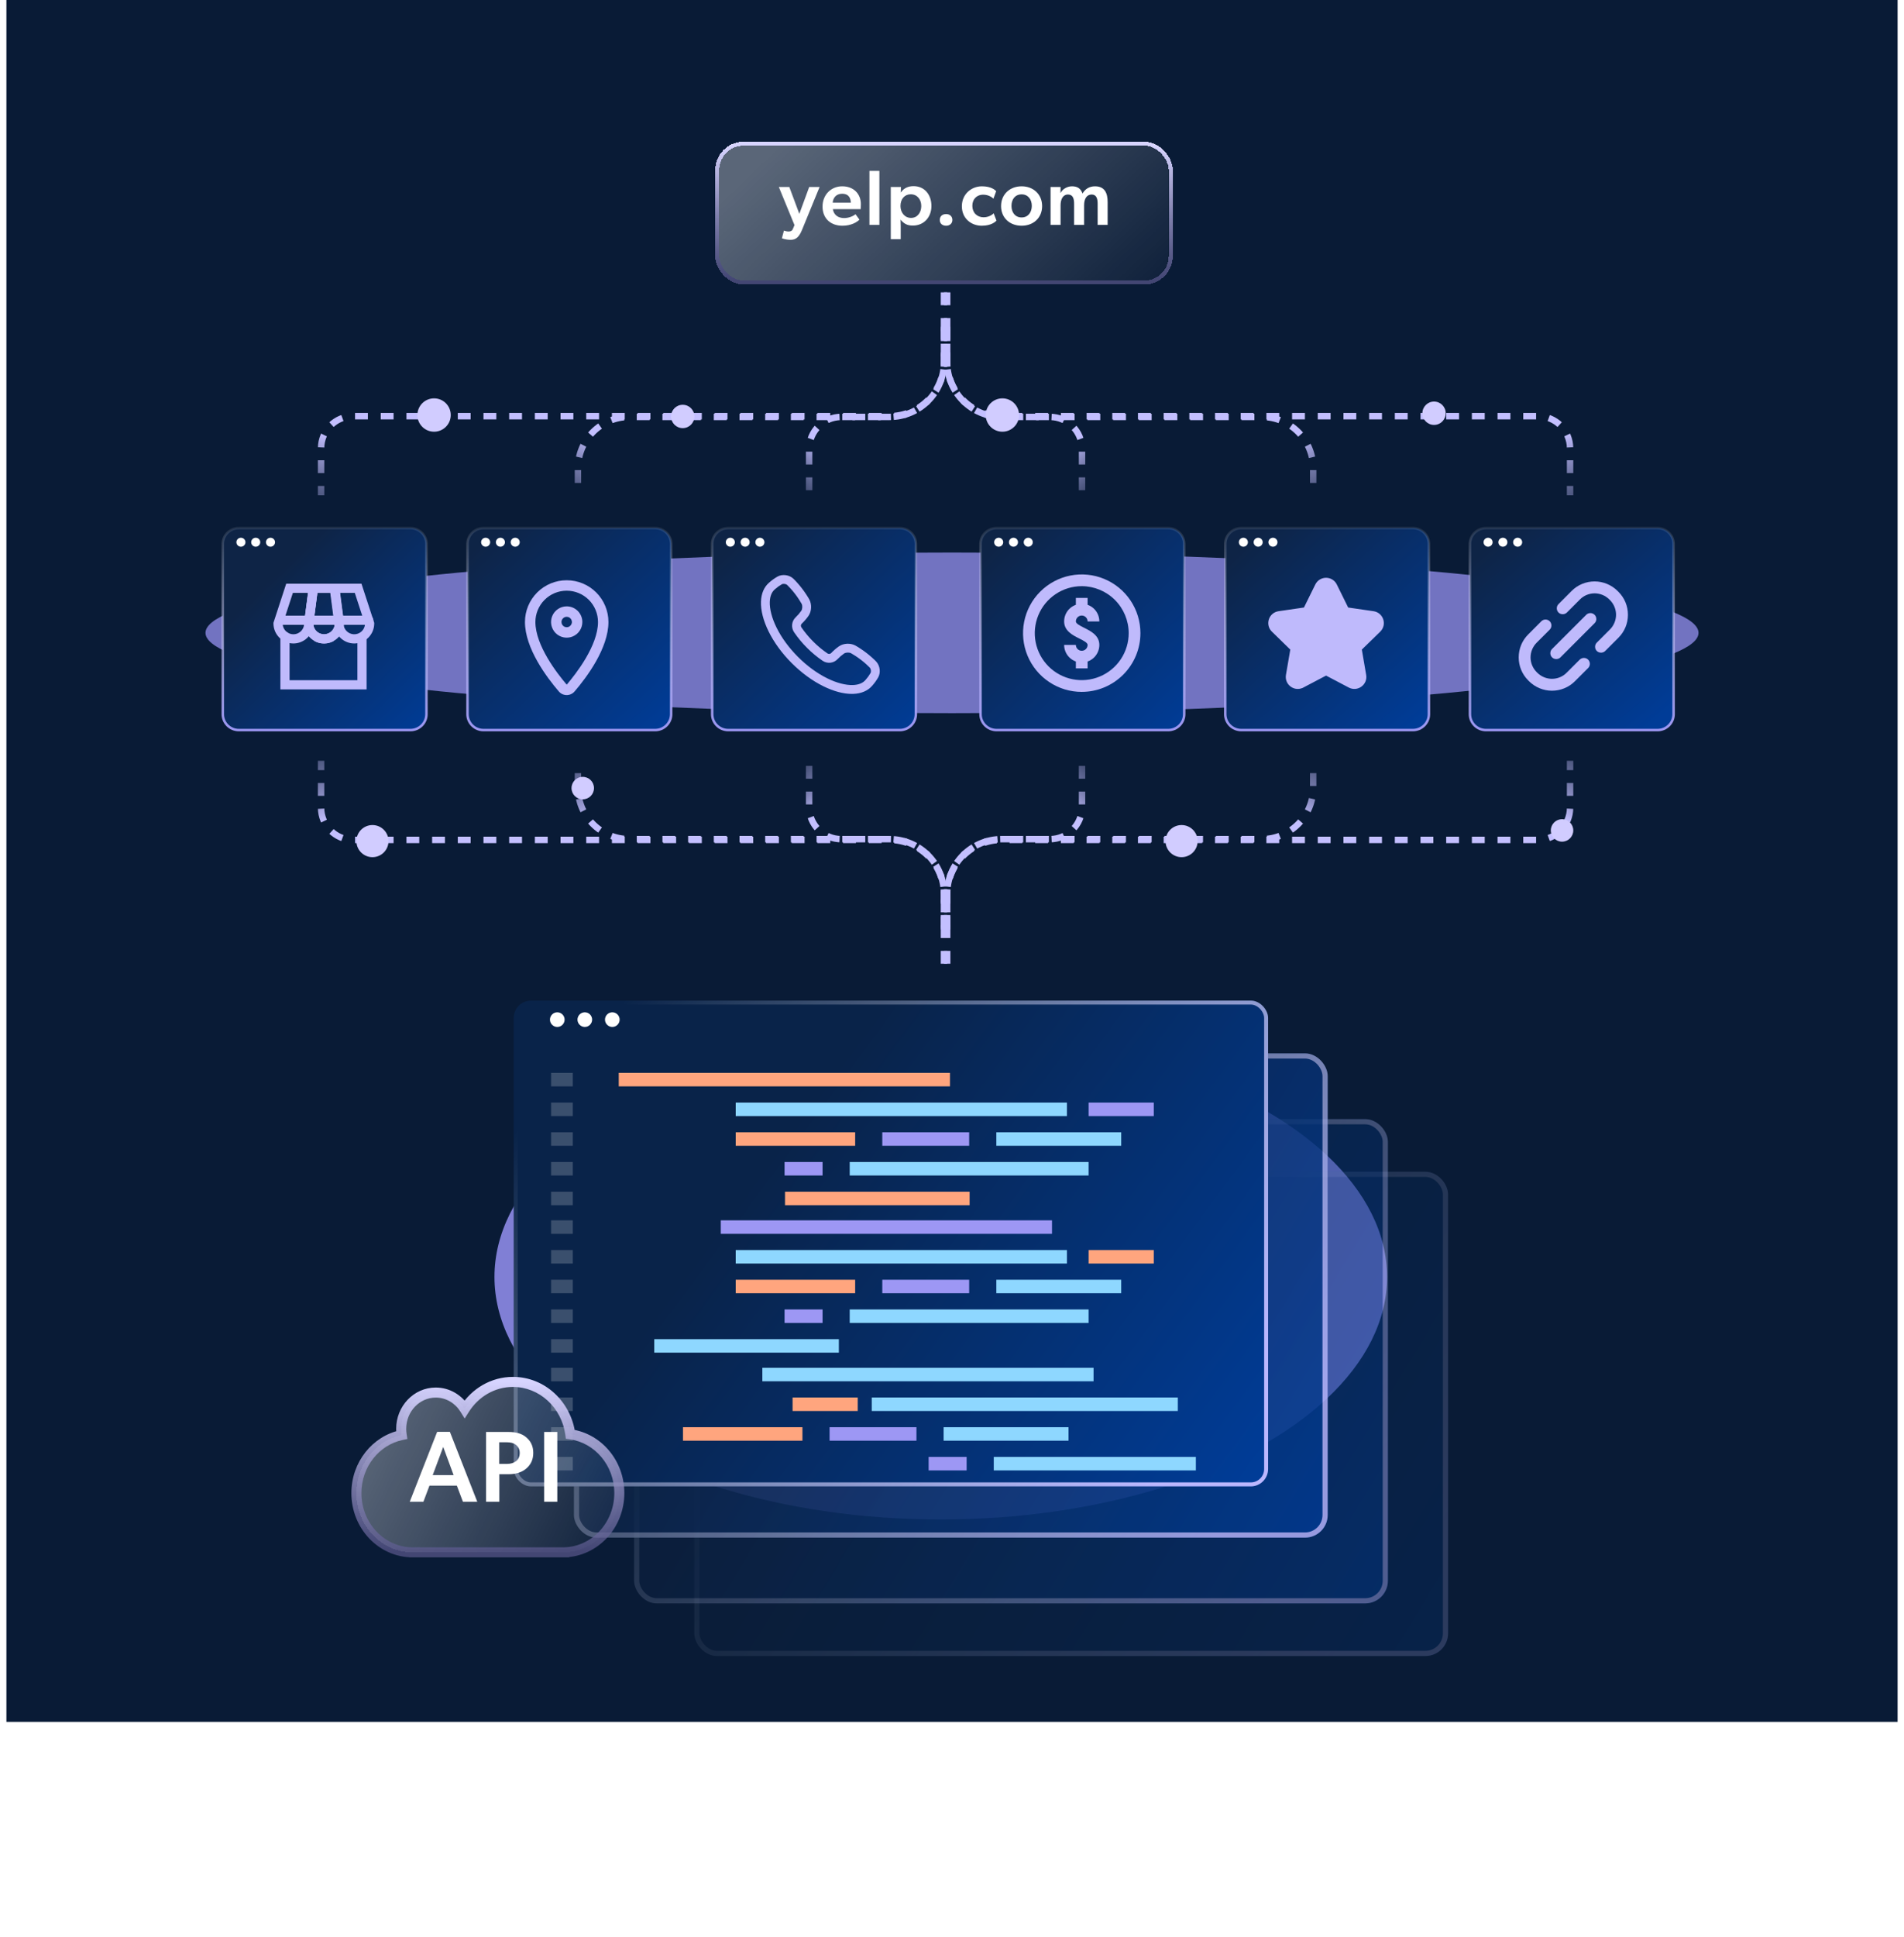 <svg width="593" height="603" viewBox="0 0 593 603" fill="none" xmlns="http://www.w3.org/2000/svg">
<rect x="2" width="589" height="536" fill="#091B36"/>
<g style="mix-blend-mode:screen" opacity="0.7" filter="url(#filter0_f_14109_1655)">
<ellipse cx="296.5" cy="197" rx="232.5" ry="25" fill="#9E98FC"/>
</g>
<path d="M74.381 164.389H127.831C130.591 164.389 132.823 166.606 132.823 169.334V222.319C132.823 225.048 130.591 227.265 127.831 227.265H74.381C71.621 227.265 69.389 225.048 69.389 222.319V169.334C69.389 166.606 71.621 164.389 74.381 164.389Z" fill="url(#paint0_linear_14109_1655)" stroke="url(#paint1_linear_14109_1655)" stroke-width="0.778"/>
<path d="M76.446 168.787C76.446 169.553 75.809 170.185 75.037 170.185C74.264 170.185 73.627 169.553 73.627 168.787C73.627 168.022 74.264 167.39 75.037 167.39C75.809 167.39 76.446 168.022 76.446 168.787Z" fill="white"/>
<path d="M81.052 168.787C81.052 169.553 80.414 170.185 79.642 170.185C78.87 170.185 78.232 169.553 78.232 168.787C78.232 168.022 78.87 167.39 79.642 167.39C80.434 167.39 81.052 168.022 81.052 168.787Z" fill="white"/>
<path d="M85.657 168.787C85.657 169.553 85.02 170.185 84.248 170.185C83.475 170.185 82.838 169.553 82.838 168.787C82.838 168.022 83.475 167.39 84.248 167.39C85.02 167.39 85.657 168.022 85.657 168.787Z" fill="white"/>
<path d="M91.383 200.305C89.736 200.302 88.156 199.647 86.991 198.482C85.826 197.317 85.17 195.737 85.168 194.089V193.861L89.141 181.69H99.23L97.599 194.188C97.571 195.819 96.904 197.373 95.741 198.517C94.579 199.661 93.014 200.303 91.383 200.305ZM88.038 194.297C88.091 195.167 88.481 195.982 89.125 196.569C89.769 197.156 90.617 197.469 91.487 197.442C92.358 197.415 93.185 197.049 93.791 196.424C94.397 195.798 94.736 194.96 94.735 194.089L94.747 193.905L95.968 184.555H91.218L88.038 194.297Z" fill="#BFBAFC"/>
<path d="M97.925 191.642L97.645 193.818L97.932 191.642H97.925ZM101.068 197.434C101.027 197.44 100.987 197.443 100.946 197.441C100.13 197.439 99.342 197.14 98.73 196.6C98.119 196.059 97.724 195.315 97.621 194.506H97.578C97.495 195.81 96.999 197.054 96.16 198.056C96.743 198.76 97.474 199.326 98.3 199.714C99.127 200.103 100.029 200.304 100.943 200.305H101.057C100.979 199.839 100.941 199.367 100.943 198.895C100.944 198.405 100.986 197.917 101.068 197.434ZM106.852 191.642L106.723 190.692L105.932 184.557L105.56 181.693H96.345L95.973 184.557L95.042 191.644L94.749 193.907L94.734 194.093C94.734 194.229 94.742 194.373 94.749 194.509C94.854 196.081 95.553 197.555 96.704 198.631C97.855 199.708 99.372 200.307 100.948 200.308H101.063C102.054 200.289 103.026 200.034 103.898 199.564C103.877 199.349 103.862 199.119 103.862 198.898C103.862 198.065 104.042 197.243 104.387 196.485C104.733 195.728 105.238 195.054 105.867 194.509C106.242 194.176 106.661 193.897 107.112 193.678L106.852 191.642ZM101.068 197.434C101.027 197.44 100.987 197.443 100.946 197.441C100.13 197.439 99.342 197.14 98.73 196.6C98.119 196.059 97.724 195.315 97.621 194.506C97.607 194.396 97.599 194.286 97.599 194.176L97.628 193.947L97.642 193.818L97.929 191.642L98.853 184.554H103.04L103.964 191.642L104.044 192.23V192.237L104.294 194.177C104.294 194.287 104.287 194.397 104.272 194.506C104.173 195.295 103.796 196.023 103.209 196.56C102.621 197.096 101.863 197.406 101.068 197.434Z" fill="#BFBAFC"/>
<path d="M103.921 191.642L104.2 193.818L103.914 191.642H103.921ZM100.778 197.434C100.818 197.44 100.859 197.443 100.9 197.441C101.716 197.439 102.503 197.14 103.115 196.6C103.727 196.059 104.122 195.315 104.225 194.506H104.268C104.35 195.81 104.847 197.054 105.686 198.056C105.103 198.76 104.372 199.326 103.545 199.714C102.719 200.103 101.817 200.304 100.903 200.305H100.788C100.866 199.839 100.905 199.367 100.903 198.895C100.901 198.405 100.859 197.917 100.778 197.434ZM94.993 191.642L95.122 190.692L95.914 184.557L96.286 181.693H105.5L105.872 184.557L106.803 191.644L107.097 193.907L107.111 194.093C107.111 194.229 107.104 194.373 107.097 194.509C106.991 196.081 106.292 197.555 105.141 198.631C103.99 199.708 102.473 200.307 100.898 200.308H100.783C99.792 200.289 98.82 200.034 97.948 199.564C97.969 199.349 97.984 199.119 97.984 198.898C97.983 198.065 97.804 197.243 97.458 196.485C97.112 195.728 96.608 195.054 95.979 194.509C95.604 194.176 95.185 193.897 94.734 193.678L94.993 191.642ZM100.778 197.434C100.818 197.44 100.859 197.443 100.9 197.441C101.716 197.439 102.503 197.14 103.115 196.6C103.727 196.059 104.122 195.315 104.225 194.506C104.239 194.396 104.246 194.286 104.246 194.176L104.218 193.947L104.204 193.818L103.917 191.642L102.993 184.554H98.805L97.881 191.642L97.802 192.23V192.237L97.552 194.177C97.552 194.287 97.559 194.397 97.573 194.506C97.673 195.295 98.05 196.023 98.637 196.56C99.224 197.096 99.983 197.406 100.778 197.434Z" fill="#BFBAFC"/>
<path d="M114.176 197.071V214.602H87.322V198.085C87.321 197.897 87.358 197.711 87.429 197.536C87.501 197.362 87.606 197.204 87.74 197.071C87.873 196.938 88.031 196.832 88.205 196.76C88.379 196.689 88.566 196.652 88.754 196.653C89.031 196.654 89.302 196.734 89.535 196.882C89.556 196.896 89.571 196.911 89.592 196.925C89.776 197.057 89.926 197.231 90.029 197.433C90.132 197.635 90.186 197.858 90.186 198.085V211.737H111.313V198.792C112.439 198.465 113.439 197.983 114.176 197.071Z" fill="#BFBAFC"/>
<path d="M110.335 200.305C111.983 200.302 113.563 199.647 114.728 198.482C115.893 197.317 116.549 195.737 116.551 194.089V193.861L112.578 181.69H102.488L104.12 194.188C104.148 195.819 104.815 197.373 105.977 198.517C107.14 199.661 108.705 200.303 110.335 200.305ZM113.681 194.297C113.627 195.167 113.237 195.982 112.593 196.569C111.949 197.156 111.102 197.469 110.231 197.442C109.36 197.415 108.534 197.049 107.928 196.424C107.322 195.798 106.983 194.96 106.984 194.089L106.972 193.905L105.751 184.555H110.501L113.681 194.297Z" fill="#BFBAFC"/>
<path d="M107.169 194.091C107.167 194.23 107.177 194.369 107.197 194.506H107.154C107.161 194.37 107.169 194.227 107.169 194.091Z" fill="#BFBAFC"/>
<path d="M116.268 193.074C116.269 193.113 116.267 193.151 116.261 193.189C116.233 193.548 116.07 193.882 115.806 194.127C115.542 194.371 115.195 194.506 114.836 194.506C106.356 194.506 97.13 194.506 88.268 194.506C88.199 194.505 88.129 194.501 88.061 194.492C87.701 194.441 87.375 194.256 87.147 193.973C86.919 193.691 86.808 193.332 86.834 192.97C86.86 192.608 87.023 192.27 87.289 192.023C87.555 191.777 87.905 191.641 88.268 191.642H114.837C115.025 191.641 115.212 191.678 115.386 191.75C115.56 191.821 115.718 191.927 115.851 192.06C115.984 192.193 116.089 192.351 116.161 192.525C116.232 192.7 116.269 192.886 116.268 193.074Z" fill="#BFBAFC"/>
<path d="M150.594 164.389H204.044C206.804 164.389 209.036 166.606 209.036 169.334V222.319C209.036 225.048 206.804 227.265 204.044 227.265H150.594C147.834 227.265 145.602 225.048 145.602 222.319V169.334C145.602 166.606 147.834 164.389 150.594 164.389Z" fill="url(#paint2_linear_14109_1655)" stroke="url(#paint3_linear_14109_1655)" stroke-width="0.778"/>
<path d="M152.659 168.788C152.659 169.553 152.022 170.185 151.249 170.185C150.477 170.185 149.84 169.553 149.84 168.788C149.84 168.022 150.477 167.39 151.249 167.39C152.022 167.39 152.659 168.022 152.659 168.788Z" fill="white"/>
<path d="M157.264 168.787C157.264 169.553 156.627 170.185 155.855 170.185C155.083 170.185 154.445 169.553 154.445 168.787C154.445 168.022 155.083 167.39 155.855 167.39C156.647 167.39 157.264 168.022 157.264 168.787Z" fill="white"/>
<path d="M161.87 168.787C161.87 169.553 161.233 170.185 160.46 170.185C159.688 170.185 159.051 169.553 159.051 168.787C159.051 168.022 159.688 167.39 160.46 167.39C161.233 167.39 161.87 168.022 161.87 168.787Z" fill="white"/>
<path d="M176.498 183.875C179.08 183.875 181.557 184.899 183.385 186.723C185.213 188.547 186.242 191.022 186.248 193.604C186.248 200.949 179.423 209.712 176.508 213.125C173.573 209.712 166.748 200.949 166.748 193.604C166.754 191.022 167.783 188.547 169.611 186.723C171.439 184.899 173.916 183.875 176.498 183.875ZM176.498 180.625C173.053 180.622 169.748 181.988 167.31 184.422C164.872 186.856 163.501 190.159 163.498 193.604C163.498 201.804 170.273 210.85 174.041 215.237C174.345 215.592 174.721 215.877 175.146 216.072C175.57 216.268 176.031 216.369 176.498 216.369C176.965 216.369 177.426 216.268 177.851 216.072C178.275 215.877 178.651 215.592 178.955 215.237C182.723 210.85 189.498 201.804 189.498 193.604C189.495 190.159 188.124 186.856 185.686 184.422C183.248 181.988 179.943 180.622 176.498 180.625Z" fill="#BFBAFC"/>
<path d="M176.498 192C176.819 192 177.134 192.095 177.401 192.274C177.668 192.452 177.876 192.706 177.999 193.003C178.122 193.3 178.155 193.627 178.092 193.942C178.029 194.257 177.874 194.547 177.647 194.774C177.42 195.001 177.13 195.156 176.815 195.219C176.5 195.281 176.173 195.249 175.876 195.126C175.579 195.003 175.325 194.795 175.147 194.528C174.968 194.261 174.873 193.946 174.873 193.625C174.873 193.194 175.044 192.781 175.349 192.476C175.654 192.171 176.067 192 176.498 192ZM176.498 188.75C175.534 188.75 174.591 189.036 173.79 189.572C172.988 190.107 172.363 190.869 171.994 191.759C171.625 192.65 171.529 193.63 171.717 194.576C171.905 195.522 172.369 196.39 173.051 197.072C173.733 197.754 174.601 198.218 175.547 198.406C176.493 198.594 177.473 198.498 178.364 198.129C179.254 197.76 180.016 197.135 180.551 196.333C181.087 195.532 181.373 194.589 181.373 193.625C181.373 192.332 180.859 191.092 179.945 190.178C179.031 189.264 177.791 188.75 176.498 188.75Z" fill="#BFBAFC"/>
<path d="M226.805 164.389H280.255C283.015 164.389 285.247 166.606 285.247 169.334V222.319C285.247 225.048 283.015 227.265 280.255 227.265H226.805C224.045 227.265 221.813 225.048 221.813 222.319V169.334C221.813 166.606 224.045 164.389 226.805 164.389Z" fill="url(#paint4_linear_14109_1655)" stroke="url(#paint5_linear_14109_1655)" stroke-width="0.778"/>
<path d="M228.87 168.787C228.87 169.553 228.233 170.185 227.46 170.185C226.688 170.185 226.051 169.553 226.051 168.787C226.051 168.022 226.688 167.39 227.46 167.39C228.233 167.39 228.87 168.022 228.87 168.787Z" fill="white"/>
<path d="M233.475 168.787C233.475 169.553 232.838 170.185 232.066 170.185C231.293 170.185 230.656 169.553 230.656 168.787C230.656 168.022 231.293 167.39 232.066 167.39C232.857 167.39 233.475 168.022 233.475 168.787Z" fill="white"/>
<path d="M238.081 168.787C238.081 169.553 237.444 170.185 236.671 170.185C235.899 170.185 235.262 169.553 235.262 168.787C235.262 168.022 235.899 167.39 236.671 167.39C237.444 167.39 238.081 168.022 238.081 168.787Z" fill="white"/>
<path d="M269.83 203.226C268.763 202.39 267.049 201.275 266.339 200.91C264.828 200.124 262.725 200.23 261.338 201.163L261.322 201.174C260.443 201.787 259.627 202.488 258.889 203.265L258.87 203.285C258.726 203.438 258.532 203.535 258.323 203.558C258.114 203.581 257.904 203.529 257.73 203.411C256.134 202.323 254.645 201.087 253.283 199.718C251.914 198.356 250.678 196.867 249.591 195.271C249.473 195.098 249.42 194.888 249.443 194.68C249.466 194.471 249.562 194.278 249.715 194.134L249.737 194.112C250.514 193.374 251.214 192.559 251.827 191.679L251.838 191.664C252.771 190.276 252.877 188.173 252.093 186.666C251.725 185.954 250.611 184.239 249.776 183.172C248.957 182.088 247.602 180.59 247.024 180.074C245.744 178.92 243.659 178.66 242.174 179.469L242.155 179.479C241.236 180.003 240.373 180.622 239.583 181.325L239.502 181.398C237.963 182.732 237.101 184.75 237.008 187.239C236.907 189.977 237.723 193.196 239.373 196.547C241.063 199.981 243.556 203.394 246.583 206.417C249.611 209.439 253.02 211.939 256.455 213.628C259.62 215.186 262.667 216.002 265.303 216.002C265.458 216.002 265.611 215.999 265.763 215.993C268.251 215.9 270.27 215.039 271.602 213.5L271.674 213.419C272.378 212.628 272.997 211.766 273.521 210.846L273.531 210.828C274.339 209.343 274.08 207.26 272.929 205.98C272.412 205.4 270.915 204.045 269.83 203.226ZM271.124 209.507C270.698 210.254 270.194 210.953 269.621 211.593L269.535 211.689C268.701 212.657 267.398 213.18 265.661 213.245C263.41 213.328 260.57 212.591 257.669 211.163C254.503 209.606 251.342 207.293 248.527 204.474C245.713 201.655 243.396 198.5 241.842 195.333C240.41 192.432 239.674 189.593 239.753 187.34C239.818 185.606 240.342 184.3 241.31 183.467L241.408 183.381C242.049 182.807 242.75 182.303 243.498 181.878C243.977 181.622 244.764 181.733 245.192 182.117C245.619 182.501 246.839 183.842 247.589 184.836L247.606 184.856C248.376 185.839 249.379 187.397 249.655 187.931C249.975 188.546 249.932 189.568 249.563 190.123C249.058 190.85 248.479 191.522 247.835 192.13L247.825 192.14C247.199 192.731 246.804 193.526 246.711 194.383C246.619 195.239 246.834 196.1 247.319 196.812C248.505 198.552 249.852 200.175 251.344 201.661C252.83 203.153 254.453 204.501 256.193 205.686C256.905 206.17 257.767 206.385 258.623 206.292C259.479 206.199 260.274 205.803 260.865 205.176L260.877 205.165C261.484 204.522 262.156 203.943 262.882 203.438C263.437 203.07 264.459 203.026 265.078 203.349C265.608 203.623 267.166 204.626 268.149 205.396L268.169 205.412C269.166 206.163 270.506 207.386 270.888 207.813V207.816C271.27 208.241 271.379 209.028 271.124 209.507Z" fill="#BFBAFC"/>
<path d="M310.381 164.389H363.831C366.591 164.389 368.823 166.606 368.823 169.334V222.319C368.823 225.048 366.591 227.265 363.831 227.265H310.381C307.621 227.265 305.389 225.048 305.389 222.319V169.334C305.389 166.606 307.621 164.389 310.381 164.389Z" fill="url(#paint6_linear_14109_1655)" stroke="url(#paint7_linear_14109_1655)" stroke-width="0.778"/>
<path d="M312.446 168.787C312.446 169.553 311.809 170.185 311.037 170.185C310.264 170.185 309.627 169.553 309.627 168.787C309.627 168.022 310.264 167.39 311.037 167.39C311.809 167.39 312.446 168.022 312.446 168.787Z" fill="white"/>
<path d="M317.052 168.787C317.052 169.553 316.414 170.185 315.642 170.185C314.87 170.185 314.232 169.553 314.232 168.787C314.232 168.022 314.87 167.39 315.642 167.39C316.434 167.39 317.052 168.022 317.052 168.787Z" fill="white"/>
<path d="M321.657 168.787C321.657 169.553 321.02 170.185 320.247 170.185C319.475 170.185 318.838 169.553 318.838 168.787C318.838 168.022 319.475 167.39 320.247 167.39C321.02 167.39 321.657 168.022 321.657 168.787Z" fill="white"/>
<path d="M336.906 215.375C333.291 215.375 329.756 214.303 326.75 212.294C323.743 210.285 321.4 207.43 320.017 204.09C318.633 200.749 318.271 197.073 318.976 193.527C319.682 189.981 321.423 186.724 323.979 184.167C326.536 181.61 329.794 179.869 333.34 179.164C336.886 178.458 340.562 178.82 343.902 180.204C347.243 181.588 350.098 183.931 352.107 186.937C354.115 189.944 355.188 193.478 355.188 197.094C355.182 201.941 353.254 206.587 349.827 210.014C346.4 213.442 341.753 215.369 336.906 215.375ZM336.906 182.469C334.014 182.469 331.186 183.326 328.781 184.934C326.376 186.541 324.501 188.825 323.395 191.497C322.288 194.169 321.998 197.11 322.562 199.947C323.127 202.784 324.519 205.39 326.565 207.435C328.61 209.481 331.216 210.873 334.053 211.438C336.89 212.002 339.831 211.712 342.503 210.605C345.175 209.499 347.459 207.624 349.066 205.219C350.674 202.814 351.531 199.986 351.531 197.094C351.527 193.216 349.984 189.499 347.243 186.757C344.501 184.016 340.784 182.473 336.906 182.469Z" fill="#BFBAFC"/>
<path fill-rule="evenodd" clip-rule="evenodd" d="M338.734 186.125H335.078V188.267C334.314 188.537 333.612 188.976 333.028 189.559C332 190.588 331.422 191.983 331.422 193.437C331.422 196.394 334.118 197.743 336.087 198.729L336.089 198.73C337.637 199.503 338.734 200.103 338.734 200.75C338.734 201.235 338.542 201.7 338.199 202.043C337.856 202.386 337.391 202.578 336.906 202.578C336.421 202.578 335.956 202.386 335.614 202.043C335.271 201.7 335.078 201.235 335.078 200.75H331.422C331.424 202.204 332.002 203.598 333.03 204.626C333.614 205.21 334.315 205.648 335.078 205.919V208.062H338.734V205.919C339.498 205.648 340.199 205.21 340.782 204.626C341.811 203.598 342.389 202.204 342.391 200.75C342.391 197.793 339.695 196.444 337.726 195.459L337.723 195.458C336.175 194.684 335.078 194.085 335.078 193.437C335.078 192.953 335.271 192.488 335.614 192.145C335.956 191.802 336.421 191.609 336.906 191.609C337.391 191.609 337.856 191.802 338.199 192.145C338.542 192.488 338.734 192.953 338.734 193.437H342.391C342.391 191.983 341.813 190.588 340.784 189.559C340.2 188.976 339.498 188.537 338.734 188.267V186.125Z" fill="#BFBAFC"/>
<path d="M386.594 164.389H440.044C442.804 164.389 445.036 166.606 445.036 169.334V222.319C445.036 225.048 442.804 227.265 440.044 227.265H386.594C383.834 227.265 381.602 225.048 381.602 222.319V169.334C381.602 166.606 383.834 164.389 386.594 164.389Z" fill="url(#paint8_linear_14109_1655)" stroke="url(#paint9_linear_14109_1655)" stroke-width="0.778"/>
<path d="M388.659 168.788C388.659 169.553 388.022 170.185 387.249 170.185C386.477 170.185 385.84 169.553 385.84 168.788C385.84 168.022 386.477 167.39 387.249 167.39C388.022 167.39 388.659 168.022 388.659 168.788Z" fill="white"/>
<path d="M393.264 168.787C393.264 169.553 392.627 170.185 391.855 170.185C391.083 170.185 390.445 169.553 390.445 168.787C390.445 168.022 391.083 167.39 391.855 167.39C392.647 167.39 393.264 168.022 393.264 168.787Z" fill="white"/>
<path d="M397.87 168.787C397.87 169.553 397.233 170.185 396.46 170.185C395.688 170.185 395.051 169.553 395.051 168.787C395.051 168.022 395.688 167.39 396.46 167.39C397.233 167.39 397.87 168.022 397.87 168.787Z" fill="white"/>
<path d="M423.821 210.382L423.821 210.382C424.106 212.046 422.364 213.309 420.872 212.525L420.871 212.525L413.046 208.411C413.046 208.411 413.046 208.411 413.046 208.411C413.017 208.396 412.983 208.396 412.954 208.411C412.954 208.411 412.954 208.411 412.954 208.411L405.128 212.525L405.128 212.525C403.635 213.31 401.894 212.045 402.179 210.382L402.179 210.382L403.673 201.668L423.821 210.382ZM423.821 210.382L422.326 201.668L423.821 210.382ZM398.44 191.942L398.441 191.942L407.19 190.671C407.19 190.671 407.19 190.671 407.19 190.671C407.222 190.666 407.25 190.646 407.264 190.617C407.264 190.617 407.264 190.617 407.264 190.617L411.177 182.689L411.177 182.688C411.923 181.177 414.076 181.175 414.823 182.689C414.823 182.689 414.823 182.689 414.823 182.689L418.736 190.617C418.75 190.646 418.778 190.666 418.81 190.671L418.81 190.671L427.559 191.942L427.56 191.942C429.229 192.185 429.894 194.232 428.686 195.409L422.355 201.581C422.355 201.581 422.355 201.581 422.355 201.581C422.332 201.603 422.321 201.636 422.326 201.668L398.44 191.942ZM398.44 191.942C396.772 192.185 396.105 194.231 397.314 195.409L403.645 201.581M398.44 191.942L403.645 201.581M403.645 201.581C403.668 201.603 403.679 201.636 403.673 201.668L403.645 201.581ZM418.54 189.776L418.889 190.483L419.67 190.596L427.587 191.747C429.415 192.013 430.146 194.261 428.824 195.551L423.094 201.135L422.53 201.686L422.663 202.463L424.015 210.348C424.327 212.167 422.412 213.557 420.78 212.699C420.78 212.699 420.78 212.699 420.78 212.699L413.698 208.976L413 208.609L412.302 208.976L405.221 212.699C405.22 212.699 405.22 212.699 405.22 212.699C403.585 213.558 401.673 212.168 401.985 210.348C401.985 210.348 401.985 210.348 401.985 210.348L403.337 202.463L403.471 201.686L402.906 201.135L397.177 195.551C397.177 195.551 397.177 195.551 397.177 195.551C395.854 194.261 396.585 192.012 398.412 191.747L398.412 191.747L406.33 190.596L407.11 190.483L407.459 189.776L411 182.601L411 182.601C411.817 180.946 414.182 180.945 415 182.601L415 182.601L418.54 189.776ZM412.133 184.016L412.133 184.016L412.133 184.016ZM399.408 193.261C399.408 193.261 399.409 193.262 399.409 193.262L399.408 193.261L399.408 193.261ZM426.592 193.261L426.592 193.261L426.592 193.261Z" fill="#BFBAFC" stroke="#BFBAFC" stroke-width="3"/>
<path d="M462.805 164.389H516.255C519.015 164.389 521.247 166.606 521.247 169.334V222.319C521.247 225.048 519.015 227.265 516.255 227.265H462.805C460.045 227.265 457.813 225.048 457.813 222.319V169.334C457.813 166.606 460.045 164.389 462.805 164.389Z" fill="url(#paint10_linear_14109_1655)" stroke="url(#paint11_linear_14109_1655)" stroke-width="0.778"/>
<path d="M464.87 168.788C464.87 169.553 464.233 170.185 463.46 170.185C462.688 170.185 462.051 169.553 462.051 168.788C462.051 168.022 462.688 167.39 463.46 167.39C464.233 167.39 464.87 168.022 464.87 168.788Z" fill="white"/>
<path d="M469.475 168.787C469.475 169.553 468.838 170.185 468.066 170.185C467.293 170.185 466.656 169.553 466.656 168.787C466.656 168.022 467.293 167.39 468.066 167.39C468.857 167.39 469.475 168.022 469.475 168.787Z" fill="white"/>
<path d="M474.081 168.787C474.081 169.553 473.444 170.185 472.671 170.185C471.899 170.185 471.262 169.553 471.262 168.787C471.262 168.022 471.899 167.39 472.671 167.39C473.444 167.39 474.081 168.022 474.081 168.787Z" fill="white"/>
<g clip-path="url(#clip0_14109_1655)">
<path d="M480.05 193.39L475.97 197.48C474.05 199.39 473 201.93 473 204.64C473 207.35 474.05 209.89 475.97 211.8C476.05 211.88 476.12 211.95 476.19 212.03C478.08 213.93 480.69 215.01 483.36 215.01C486.03 215.01 488.62 213.96 490.53 212.04L494.62 207.95C495.34 207.23 495.34 206.06 494.62 205.34C493.9 204.62 492.73 204.63 492 205.34L487.91 209.43C486.72 210.63 485.06 211.31 483.36 211.31C481.66 211.31 480.01 210.62 478.81 209.43L478.57 209.19C477.37 207.99 476.69 206.33 476.69 204.64C476.69 202.95 477.38 201.29 478.57 200.09L482.66 196C483.37 195.28 483.37 194.11 482.66 193.39C481.94 192.67 480.77 192.67 480.04 193.39H480.05Z" fill="#BFBAFC"/>
<path d="M497.17 192.68C497.17 192.19 496.98 191.72 496.63 191.38C496.28 191.03 495.82 190.84 495.33 190.84C494.84 190.84 494.37 191.03 494.03 191.38L483.39 202.02C483.04 202.37 482.85 202.83 482.85 203.33C482.85 203.83 483.04 204.29 483.39 204.63C484.08 205.33 485.3 205.33 486 204.63L496.64 193.98C496.99 193.63 497.18 193.17 497.18 192.67L497.17 192.68Z" fill="#BFBAFC"/>
<path d="M504.029 184.2C503.949 184.12 503.879 184.05 503.809 183.97C501.919 182.07 499.309 180.99 496.639 180.99C493.969 180.99 491.379 182.04 489.479 183.96L485.399 188.05C485.049 188.4 484.859 188.86 484.859 189.36C484.859 189.86 485.049 190.32 485.399 190.67C486.089 191.37 487.309 191.37 488.009 190.67L492.099 186.58C493.289 185.38 494.949 184.7 496.649 184.7C498.349 184.7 499.999 185.39 501.199 186.58L501.439 186.82C502.639 188.02 503.319 189.68 503.319 191.37C503.319 193.06 502.629 194.72 501.439 195.92L497.329 200.03C496.979 200.38 496.789 200.84 496.789 201.34C496.789 201.84 496.979 202.3 497.329 202.64C498.029 203.34 499.239 203.34 499.939 202.64L504.049 198.53C505.969 196.62 507.019 194.08 507.019 191.37C507.019 188.66 505.969 186.12 504.049 184.21L504.029 184.2Z" fill="#BFBAFC"/>
</g>
<g style="mix-blend-mode:screen" opacity="0.8" filter="url(#filter1_f_14109_1655)">
<ellipse cx="293" cy="397.5" rx="139" ry="75.5" fill="#9E98FC"/>
</g>
<g opacity="0.2">
<g filter="url(#filter2_bd_14109_1655)">
<rect x="216.238" y="358.675" width="234.763" height="150.742" rx="7.051" fill="url(#paint12_linear_14109_1655)"/>
<rect x="217.045" y="359.482" width="233.149" height="149.129" rx="6.244" stroke="url(#paint13_linear_14109_1655)" stroke-width="1.614"/>
</g>
</g>
<g opacity="0.4">
<g filter="url(#filter3_bd_14109_1655)">
<rect x="197.492" y="342.296" width="234.763" height="150.742" rx="7.051" fill="url(#paint14_linear_14109_1655)"/>
<rect x="198.299" y="343.103" width="233.149" height="149.129" rx="6.244" stroke="url(#paint15_linear_14109_1655)" stroke-width="1.614"/>
</g>
</g>
<g opacity="0.8">
<g filter="url(#filter4_bd_14109_1655)">
<rect x="178.746" y="321.823" width="234.763" height="150.742" rx="7.051" fill="url(#paint16_linear_14109_1655)"/>
<rect x="179.553" y="322.63" width="233.149" height="149.129" rx="6.244" stroke="url(#paint17_linear_14109_1655)" stroke-width="1.614"/>
</g>
</g>
<g filter="url(#filter5_bd_14109_1655)">
<rect x="160" y="306.826" width="234.947" height="151.216" rx="5.393" fill="url(#paint18_linear_14109_1655)"/>
<rect x="160.617" y="307.443" width="233.713" height="149.982" rx="4.776" stroke="url(#paint19_linear_14109_1655)" stroke-width="1.234"/>
</g>
<path d="M175.847 317.397C175.847 318.647 174.816 319.679 173.565 319.679C172.315 319.679 171.283 318.647 171.283 317.397C171.283 316.146 172.315 315.114 173.565 315.114C174.816 315.114 175.847 316.146 175.847 317.397Z" fill="white"/>
<path d="M184.418 317.397C184.418 318.647 183.386 319.679 182.136 319.679C180.885 319.679 179.854 318.647 179.854 317.397C179.854 316.146 180.885 315.114 182.136 315.114C183.417 315.114 184.418 316.146 184.418 317.397Z" fill="white"/>
<path d="M192.986 317.397C192.986 318.647 191.954 319.679 190.704 319.679C189.453 319.679 188.422 318.647 188.422 317.397C188.422 316.146 189.453 315.114 190.704 315.114C191.954 315.114 192.986 316.146 192.986 317.397Z" fill="white"/>
<path d="M295.869 333.968H192.709V338.171H295.869V333.968Z" fill="#FFA57E"/>
<path d="M340.587 425.772H237.428V429.976H340.587V425.772Z" fill="#8ED7FF"/>
<path d="M178.397 333.968H171.633V338.171H178.397V333.968Z" fill="white" fill-opacity="0.2"/>
<path d="M178.397 425.772H171.633V429.976H178.397V425.772Z" fill="white" fill-opacity="0.2"/>
<path d="M332.294 343.216H229.135V347.42H332.294V343.216Z" fill="#8ED7FF"/>
<path d="M366.829 435.02H271.504V439.224H366.829V435.02Z" fill="#8ED7FF"/>
<path d="M359.348 343.216H339.055V347.42H359.348V343.216Z" fill="#9D97F4"/>
<path d="M267.141 435.02H246.848V439.224H267.141V435.02Z" fill="#FFA57E"/>
<path d="M266.34 352.463H229.135V356.666H266.34V352.463Z" fill="#FFA57E"/>
<path d="M249.92 444.268H212.715V448.472H249.92V444.268Z" fill="#FFA57E"/>
<path d="M301.849 352.463H274.791V356.666H301.849V352.463Z" fill="#9D97F4"/>
<path d="M285.431 444.268H258.373V448.472H285.431V444.268Z" fill="#9D97F4"/>
<path d="M349.201 352.463H310.305V356.666H349.201V352.463Z" fill="#8ED7FF"/>
<path d="M332.783 444.268H293.887V448.472H332.783V444.268Z" fill="#8ED7FF"/>
<path d="M339.049 361.711H264.639V365.914H339.049V361.711Z" fill="#8ED7FF"/>
<path d="M372.452 453.515H309.506V457.719H372.452V453.515Z" fill="#8ED7FF"/>
<path d="M256.188 361.711H244.35V365.914H256.188V361.711Z" fill="#9D97F4"/>
<path d="M301.057 453.515H289.219V457.719H301.057V453.515Z" fill="#9D97F4"/>
<path d="M301.989 370.959H244.49V375.162H301.989V370.959Z" fill="#FFA57E"/>
<path d="M178.397 343.216H171.633V347.42H178.397V343.216Z" fill="white" fill-opacity="0.2"/>
<path d="M178.397 435.02H171.633V439.224H178.397V435.02Z" fill="white" fill-opacity="0.2"/>
<path d="M178.397 352.463H171.633V356.666H178.397V352.463Z" fill="white" fill-opacity="0.2"/>
<path d="M178.397 444.268H171.633V448.472H178.397V444.268Z" fill="white" fill-opacity="0.2"/>
<path d="M178.397 361.712H171.633V365.916H178.397V361.712Z" fill="white" fill-opacity="0.2"/>
<path d="M178.397 453.515H171.633V457.719H178.397V453.515Z" fill="white" fill-opacity="0.2"/>
<path d="M178.397 370.958H171.633V375.161H178.397V370.958Z" fill="white" fill-opacity="0.2"/>
<path d="M327.644 379.87H224.484V384.074H327.644V379.87Z" fill="#9D97F4"/>
<path d="M178.397 379.87H171.633V384.074H178.397V379.87Z" fill="white" fill-opacity="0.2"/>
<path d="M332.294 389.119H229.135V393.322H332.294V389.119Z" fill="#8ED7FF"/>
<path d="M359.348 389.119H339.055V393.322H359.348V389.119Z" fill="#FFA57E"/>
<path d="M266.34 398.366H229.135V402.57H266.34V398.366Z" fill="#FFA57E"/>
<path d="M301.849 398.366H274.791V402.57H301.849V398.366Z" fill="#9D97F4"/>
<path d="M349.201 398.366H310.305V402.57H349.201V398.366Z" fill="#8ED7FF"/>
<path d="M339.049 407.612H264.639V411.816H339.049V407.612Z" fill="#8ED7FF"/>
<path d="M256.188 407.612H244.35V411.816H256.188V407.612Z" fill="#9D97F4"/>
<path d="M261.264 416.86H203.766V421.064H261.264V416.86Z" fill="#8ED7FF"/>
<path d="M178.397 389.119H171.633V393.322H178.397V389.119Z" fill="white" fill-opacity="0.2"/>
<path d="M178.397 398.366H171.633V402.57H178.397V398.366Z" fill="white" fill-opacity="0.2"/>
<path d="M178.397 407.614H171.633V411.817H178.397V407.614Z" fill="white" fill-opacity="0.2"/>
<path d="M178.397 416.862H171.633V421.065H178.397V416.862Z" fill="white" fill-opacity="0.2"/>
<path d="M295 289.326L295 278.448C295 269.059 302.611 261.448 312 261.448L479 261.448C484.523 261.448 489 256.971 489 251.448L489 236.826" stroke="url(#paint20_linear_14109_1655)" stroke-width="2" stroke-dasharray="4 4"/>
<path d="M295 288.826L295 278.214C295 268.825 302.611 261.214 312 261.214L393 261.214C401.837 261.214 409 254.05 409 245.214L409 236.826" stroke="url(#paint21_linear_14109_1655)" stroke-width="2" stroke-dasharray="4 4"/>
<path d="M295 300L295 278.214C295 268.825 302.611 261.214 312 261.214L327 261.214C332.523 261.214 337 256.737 337 251.214L337 236.826" stroke="url(#paint22_linear_14109_1655)" stroke-width="2" stroke-dasharray="4 4"/>
<path d="M294 101.674L294 112.552C294 121.941 286.389 129.552 277 129.552L110 129.552C104.477 129.552 100 134.029 100 139.552L100 154.174" stroke="url(#paint23_linear_14109_1655)" stroke-width="2" stroke-dasharray="4 4"/>
<path d="M294 102.174L294 112.786C294 122.175 286.389 129.786 277 129.786L196 129.786C187.163 129.786 180 136.95 180 145.786L180 154.174" stroke="url(#paint24_linear_14109_1655)" stroke-width="2" stroke-dasharray="4 4"/>
<path d="M294 91L294 112.786C294 122.175 286.389 129.786 277 129.786L262 129.786C256.477 129.786 252 134.263 252 139.786L252 154.174" stroke="url(#paint25_linear_14109_1655)" stroke-width="2" stroke-dasharray="4 4"/>
<path d="M294 289.326L294 278.448C294 269.059 286.389 261.448 277 261.448L110 261.448C104.477 261.448 100 256.971 100 251.448L100 236.826" stroke="url(#paint26_linear_14109_1655)" stroke-width="2" stroke-dasharray="4 4"/>
<path d="M294 288.826L294 278.214C294 268.825 286.389 261.214 277 261.214L196 261.214C187.163 261.214 180 254.05 180 245.214L180 236.826" stroke="url(#paint27_linear_14109_1655)" stroke-width="2" stroke-dasharray="4 4"/>
<path d="M294 300L294 278.214C294 268.825 286.389 261.214 277 261.214L262 261.214C256.477 261.214 252 256.737 252 251.214L252 236.826" stroke="url(#paint28_linear_14109_1655)" stroke-width="2" stroke-dasharray="4 4"/>
<path d="M295 101.674L295 112.552C295 121.941 302.611 129.552 312 129.552L479 129.552C484.523 129.552 489 134.029 489 139.552L489 154.174" stroke="url(#paint29_linear_14109_1655)" stroke-width="2" stroke-dasharray="4 4"/>
<path d="M295 102.174L295 112.786C295 122.175 302.611 129.786 312 129.786L393 129.786C401.837 129.786 409 136.95 409 145.786L409 154.174" stroke="url(#paint30_linear_14109_1655)" stroke-width="2" stroke-dasharray="4 4"/>
<path d="M295 91L295 112.786C295 122.175 302.611 129.786 312 129.786L327 129.786C332.523 129.786 337 134.263 337 139.786L337 154.174" stroke="url(#paint31_linear_14109_1655)" stroke-width="2" stroke-dasharray="4 4"/>
<g filter="url(#filter6_dd_14109_1655)">
<ellipse cx="5" cy="5" rx="5" ry="5" transform="matrix(1 8.74228e-08 8.74228e-08 -1 363 266.826)" fill="#D1CCFF"/>
</g>
<g filter="url(#filter7_dd_14109_1655)">
<ellipse cx="3.5" cy="3.5" rx="3.5" ry="3.5" transform="matrix(1 8.74228e-08 8.74228e-08 -1 178 248.826)" fill="#D1CCFF"/>
</g>
<g filter="url(#filter8_dd_14109_1655)">
<ellipse cx="5" cy="5" rx="5" ry="5" transform="matrix(1 8.74228e-08 8.74228e-08 -1 111 266.826)" fill="#D1CCFF"/>
</g>
<g filter="url(#filter9_dd_14109_1655)">
<ellipse cx="3.5" cy="3.5" rx="3.5" ry="3.5" transform="matrix(1 8.74228e-08 8.74228e-08 -1 483 262)" fill="#D1CCFF"/>
</g>
<g filter="url(#filter10_bd_14109_1655)">
<mask id="path-112-outside-1_14109_1655" maskUnits="userSpaceOnUse" x="109" y="424" width="86" height="57" fill="black">
<rect fill="white" x="109" y="424" width="86" height="57"/>
<path fill-rule="evenodd" clip-rule="evenodd" d="M192.888 460.604C192.888 451.232 186.237 443.492 177.623 442.309C176.4 433.094 168.868 426 159.758 426C153.49 426 147.968 429.359 144.735 434.457C142.815 431.362 139.491 429.316 135.712 429.316C129.767 429.316 124.948 434.378 124.948 440.623C124.948 441.277 125.001 441.917 125.102 442.54C117.061 444.218 111 451.676 111 460.621C111 470.803 118.851 479.056 128.535 479.056C128.686 479.056 128.835 479.054 128.985 479.05V479.056H158.64C158.683 479.056 158.725 479.056 158.768 479.056C158.811 479.056 158.854 479.056 158.896 479.056H175.746V479.049C185.251 478.814 192.888 470.646 192.888 460.604Z"/>
</mask>
<path fill-rule="evenodd" clip-rule="evenodd" d="M192.888 460.604C192.888 451.232 186.237 443.492 177.623 442.309C176.4 433.094 168.868 426 159.758 426C153.49 426 147.968 429.359 144.735 434.457C142.815 431.362 139.491 429.316 135.712 429.316C129.767 429.316 124.948 434.378 124.948 440.623C124.948 441.277 125.001 441.917 125.102 442.54C117.061 444.218 111 451.676 111 460.621C111 470.803 118.851 479.056 128.535 479.056C128.686 479.056 128.835 479.054 128.985 479.05V479.056H158.64C158.683 479.056 158.725 479.056 158.768 479.056C158.811 479.056 158.854 479.056 158.896 479.056H175.746V479.049C185.251 478.814 192.888 470.646 192.888 460.604Z" fill="url(#paint32_linear_14109_1655)" shape-rendering="crispEdges"/>
<path d="M177.623 442.309L176.072 442.515L176.229 443.696L177.41 443.859L177.623 442.309ZM144.735 434.457L143.407 435.281L144.721 437.4L146.056 435.294L144.735 434.457ZM125.102 442.54L125.421 444.071L126.886 443.765L126.646 442.289L125.102 442.54ZM128.985 479.05H130.549V477.444L128.943 477.487L128.985 479.05ZM128.985 479.056H127.421V480.62H128.985V479.056ZM158.64 479.056L158.65 477.492H158.64V479.056ZM158.896 479.056V477.492L158.886 477.492L158.896 479.056ZM175.746 479.056V480.62H177.31V479.056H175.746ZM175.746 479.049L175.707 477.486L174.182 477.523V479.049H175.746ZM177.41 443.859C185.202 444.928 191.324 451.964 191.324 460.604H194.452C194.452 450.499 187.271 442.055 177.835 440.76L177.41 443.859ZM159.758 427.564C168.015 427.564 174.943 434.007 176.072 442.515L179.173 442.104C177.856 432.181 169.72 424.436 159.758 424.436V427.564ZM146.056 435.294C149.027 430.61 154.07 427.564 159.758 427.564V424.436C152.91 424.436 146.91 428.108 143.415 433.619L146.056 435.294ZM135.712 430.88C138.904 430.88 141.747 432.606 143.407 435.281L146.064 433.632C143.883 430.118 140.077 427.752 135.712 427.752V430.88ZM126.512 440.623C126.512 435.168 130.702 430.88 135.712 430.88V427.752C128.832 427.752 123.384 433.588 123.384 440.623H126.512ZM126.646 442.289C126.558 441.749 126.512 441.192 126.512 440.623H123.384C123.384 441.361 123.444 442.085 123.558 442.791L126.646 442.289ZM112.564 460.621C112.564 452.378 118.143 445.59 125.421 444.071L124.783 441.009C115.98 442.846 109.436 450.974 109.436 460.621H112.564ZM128.535 477.492C119.787 477.492 112.564 470.014 112.564 460.621H109.436C109.436 471.592 117.914 480.62 128.535 480.62V477.492ZM128.943 477.487C128.808 477.49 128.672 477.492 128.535 477.492V480.62C128.699 480.62 128.863 480.618 129.026 480.613L128.943 477.487ZM130.549 479.056V479.05H127.421V479.056H130.549ZM158.64 477.492H128.985V480.62H158.64V477.492ZM158.768 477.492C158.729 477.492 158.69 477.492 158.65 477.492L158.63 480.62C158.676 480.62 158.722 480.62 158.768 480.62V477.492ZM158.886 477.492C158.847 477.492 158.808 477.492 158.768 477.492V480.62C158.814 480.62 158.861 480.62 158.907 480.62L158.886 477.492ZM175.746 477.492H158.896V480.62H175.746V477.492ZM174.182 479.049V479.056H177.31V479.049H174.182ZM191.324 460.604C191.324 469.866 184.297 477.273 175.707 477.486L175.784 480.612C186.205 480.355 194.452 471.426 194.452 460.604H191.324Z" fill="url(#paint33_linear_14109_1655)" mask="url(#path-112-outside-1_14109_1655)"/>
</g>
<path d="M142.288 462.463H133.757L131.868 467.468H127.619L136.149 445.717H140.116L148.646 467.468H144.176L142.288 462.463ZM134.764 459.189H141.28L138.038 450.407L134.764 459.189ZM151.386 445.748H158.374C160.546 445.748 162.435 446.189 163.82 447.354C165.236 448.518 166.086 450.061 166.086 452.264C166.086 454.468 165.236 456.041 163.82 457.206C162.435 458.371 160.546 458.906 158.374 458.906H155.51V467.468H151.386V445.748ZM157.87 455.695C159.13 455.695 159.979 455.38 160.672 454.877C161.365 454.373 161.868 453.492 161.868 452.264C161.868 451.068 161.27 450.187 160.578 449.683C159.885 449.179 159.035 448.959 157.776 448.959H155.478V455.695H157.87ZM169.477 445.748H173.569V467.468H169.477V445.748Z" fill="white"/>
<g filter="url(#filter11_bd_14109_1655)">
<rect x="224" y="42" width="140" height="42" rx="7.636" fill="url(#paint34_linear_14109_1655)" shape-rendering="crispEdges"/>
<rect x="223.375" y="41.375" width="141.251" height="43.251" rx="8.262" stroke="url(#paint35_linear_14109_1655)" stroke-width="1.251" shape-rendering="crispEdges"/>
</g>
<path d="M242.572 58.215H245.835L248.952 66.567L252.02 58.215H255.258L249.78 71.583C248.928 73.652 247.954 74.651 246.298 74.651C244.618 74.651 243.522 74.164 243.522 74.164L244.155 71.778C244.155 71.778 244.983 72.07 245.567 72.07C246.176 72.07 246.687 71.899 246.931 71.29L247.442 70.073L242.572 58.215ZM259.393 65.106C259.685 66.981 261.122 67.882 262.9 67.882C264.482 67.882 265.895 67.175 266.455 66.689L267.672 68.369C267.015 69.05 265.237 70.268 262.364 70.268C258.809 70.268 256.179 68.101 256.179 64.302C256.179 60.528 258.931 57.996 262.291 57.996C265.919 57.996 268.11 60.382 268.11 63.523C268.11 64.132 268.062 65.106 268.062 65.106H259.393ZM262.267 60.309C260.416 60.309 259.442 61.599 259.345 63.085H264.994C264.945 61.794 264.458 60.309 262.267 60.309ZM270.788 53.199H273.881V70H270.788V53.199ZM280.549 59.871L280.598 59.895C281.548 58.483 282.96 57.947 284.518 57.947C287.976 57.947 290.094 60.625 290.094 64.132C290.094 67.468 287.879 70.219 284.299 70.219C282.497 70.219 281.499 69.586 280.525 68.417L280.476 68.442C280.501 69.002 280.525 69.537 280.525 70.365V74.456H277.433V58.215H280.598L280.549 59.871ZM283.642 60.479C281.767 60.479 280.452 61.916 280.452 64.132C280.452 66.104 281.743 67.833 283.739 67.833C285.76 67.833 286.929 66.104 286.929 64.132C286.929 62.086 285.663 60.479 283.642 60.479ZM294.667 70.268C293.498 70.268 292.694 69.586 292.694 68.466C292.694 67.322 293.498 66.64 294.667 66.64C295.787 66.64 296.615 67.322 296.615 68.466C296.615 69.586 295.787 70.268 294.667 70.268ZM309.483 66.396L310.359 68.685C310.116 68.904 308.898 70.268 305.757 70.268C302.543 70.268 299.572 68.052 299.572 64.205C299.572 60.333 302.641 57.996 305.806 57.996C308.777 57.996 309.945 59.189 310.262 59.505L309.41 61.843C309.044 61.502 307.997 60.601 306.171 60.601C304.321 60.601 302.835 61.892 302.835 64.059C302.835 66.226 304.321 67.638 306.342 67.638C308.363 67.638 309.483 66.396 309.483 66.396ZM318.189 70.268C314.561 70.268 311.785 67.882 311.785 64.156C311.785 60.431 314.561 57.996 318.189 57.996C321.792 57.996 324.568 60.431 324.568 64.156C324.568 67.882 321.792 70.268 318.189 70.268ZM321.354 64.083C321.354 62.062 320.185 60.504 318.189 60.504C316.143 60.504 315.023 62.062 315.023 64.083C315.023 66.104 316.143 67.687 318.189 67.687C320.185 67.687 321.354 66.104 321.354 64.083ZM341.857 63.401C341.857 61.965 341.54 60.552 340.006 60.552C338.448 60.552 337.644 61.892 337.644 63.913V70H334.527V63.377C334.527 61.77 334.113 60.552 332.628 60.552C331.021 60.552 330.315 62.062 330.315 63.913V70H327.198V58.215H330.315L330.291 59.992H330.364C330.899 58.897 332.336 57.996 333.87 57.996C335.574 57.996 336.597 58.678 337.157 60.236C337.985 58.799 339.324 57.996 341.029 57.996C344.121 57.996 344.973 60.187 344.973 62.89V70H341.857V63.401Z" fill="white"/>
<g filter="url(#filter12_dd_14109_1655)">
<ellipse cx="5.194" cy="5.194" rx="5.194" ry="5.194" transform="matrix(1 8.74228e-08 8.74228e-08 -1 307 134.387)" fill="#D1CCFF"/>
</g>
<g filter="url(#filter13_dd_14109_1655)">
<ellipse cx="3.635" cy="3.635" rx="3.635" ry="3.635" transform="matrix(1 8.74228e-08 8.74228e-08 -1 209 133.271)" fill="#D1CCFF"/>
</g>
<g filter="url(#filter14_dd_14109_1655)">
<ellipse cx="5.194" cy="5.194" rx="5.194" ry="5.194" transform="matrix(1 8.74228e-08 8.74228e-08 -1 130 134.387)" fill="#D1CCFF"/>
</g>
<g filter="url(#filter15_dd_14109_1655)">
<ellipse cx="3.635" cy="3.635" rx="3.635" ry="3.635" transform="matrix(1 8.74228e-08 8.74228e-08 -1 443 132.271)" fill="#D1CCFF"/>
</g>
<defs>
<filter id="filter0_f_14109_1655" x="0" y="108" width="593" height="178" filterUnits="userSpaceOnUse" color-interpolation-filters="sRGB">
<feFlood flood-opacity="0" result="BackgroundImageFix"/>
<feBlend mode="normal" in="SourceGraphic" in2="BackgroundImageFix" result="shape"/>
<feGaussianBlur stdDeviation="32" result="effect1_foregroundBlur_14109_1655"/>
</filter>
<filter id="filter1_f_14109_1655" x="54" y="222" width="478" height="351" filterUnits="userSpaceOnUse" color-interpolation-filters="sRGB">
<feFlood flood-opacity="0" result="BackgroundImageFix"/>
<feBlend mode="normal" in="SourceGraphic" in2="BackgroundImageFix" result="shape"/>
<feGaussianBlur stdDeviation="50" result="effect1_foregroundBlur_14109_1655"/>
</filter>
<filter id="filter2_bd_14109_1655" x="173.932" y="316.369" width="319.375" height="235.355" filterUnits="userSpaceOnUse" color-interpolation-filters="sRGB">
<feFlood flood-opacity="0" result="BackgroundImageFix"/>
<feGaussianBlur in="BackgroundImageFix" stdDeviation="21.153"/>
<feComposite in2="SourceAlpha" operator="in" result="effect1_backgroundBlur_14109_1655"/>
<feColorMatrix in="SourceAlpha" type="matrix" values="0 0 0 0 0 0 0 0 0 0 0 0 0 0 0 0 0 0 127 0" result="hardAlpha"/>
<feMorphology radius="1.519" operator="erode" in="SourceAlpha" result="effect2_dropShadow_14109_1655"/>
<feOffset dy="6.076"/>
<feGaussianBlur stdDeviation="15.054"/>
<feComposite in2="hardAlpha" operator="out"/>
<feColorMatrix type="matrix" values="0 0 0 0 0 0 0 0 0 0 0 0 0 0 0 0 0 0 0.2 0"/>
<feBlend mode="normal" in2="effect1_backgroundBlur_14109_1655" result="effect2_dropShadow_14109_1655"/>
<feBlend mode="normal" in="SourceGraphic" in2="effect2_dropShadow_14109_1655" result="shape"/>
</filter>
<filter id="filter3_bd_14109_1655" x="155.186" y="299.99" width="319.375" height="235.355" filterUnits="userSpaceOnUse" color-interpolation-filters="sRGB">
<feFlood flood-opacity="0" result="BackgroundImageFix"/>
<feGaussianBlur in="BackgroundImageFix" stdDeviation="21.153"/>
<feComposite in2="SourceAlpha" operator="in" result="effect1_backgroundBlur_14109_1655"/>
<feColorMatrix in="SourceAlpha" type="matrix" values="0 0 0 0 0 0 0 0 0 0 0 0 0 0 0 0 0 0 127 0" result="hardAlpha"/>
<feMorphology radius="1.519" operator="erode" in="SourceAlpha" result="effect2_dropShadow_14109_1655"/>
<feOffset dy="6.076"/>
<feGaussianBlur stdDeviation="15.054"/>
<feComposite in2="hardAlpha" operator="out"/>
<feColorMatrix type="matrix" values="0 0 0 0 0 0 0 0 0 0 0 0 0 0 0 0 0 0 0.2 0"/>
<feBlend mode="normal" in2="effect1_backgroundBlur_14109_1655" result="effect2_dropShadow_14109_1655"/>
<feBlend mode="normal" in="SourceGraphic" in2="effect2_dropShadow_14109_1655" result="shape"/>
</filter>
<filter id="filter4_bd_14109_1655" x="136.44" y="279.516" width="319.375" height="235.355" filterUnits="userSpaceOnUse" color-interpolation-filters="sRGB">
<feFlood flood-opacity="0" result="BackgroundImageFix"/>
<feGaussianBlur in="BackgroundImageFix" stdDeviation="21.153"/>
<feComposite in2="SourceAlpha" operator="in" result="effect1_backgroundBlur_14109_1655"/>
<feColorMatrix in="SourceAlpha" type="matrix" values="0 0 0 0 0 0 0 0 0 0 0 0 0 0 0 0 0 0 127 0" result="hardAlpha"/>
<feMorphology radius="1.519" operator="erode" in="SourceAlpha" result="effect2_dropShadow_14109_1655"/>
<feOffset dy="6.076"/>
<feGaussianBlur stdDeviation="15.054"/>
<feComposite in2="hardAlpha" operator="out"/>
<feColorMatrix type="matrix" values="0 0 0 0 0 0 0 0 0 0 0 0 0 0 0 0 0 0 0.2 0"/>
<feBlend mode="normal" in2="effect1_backgroundBlur_14109_1655" result="effect2_dropShadow_14109_1655"/>
<feBlend mode="normal" in="SourceGraphic" in2="effect2_dropShadow_14109_1655" result="shape"/>
</filter>
<filter id="filter5_bd_14109_1655" x="127.643" y="274.469" width="299.662" height="215.931" filterUnits="userSpaceOnUse" color-interpolation-filters="sRGB">
<feFlood flood-opacity="0" result="BackgroundImageFix"/>
<feGaussianBlur in="BackgroundImageFix" stdDeviation="16.179"/>
<feComposite in2="SourceAlpha" operator="in" result="effect1_backgroundBlur_14109_1655"/>
<feColorMatrix in="SourceAlpha" type="matrix" values="0 0 0 0 0 0 0 0 0 0 0 0 0 0 0 0 0 0 127 0" result="hardAlpha"/>
<feMorphology radius="1.162" operator="erode" in="SourceAlpha" result="effect2_dropShadow_14109_1655"/>
<feOffset dy="4.647"/>
<feGaussianBlur stdDeviation="11.514"/>
<feComposite in2="hardAlpha" operator="out"/>
<feColorMatrix type="matrix" values="0 0 0 0 0 0 0 0 0 0 0 0 0 0 0 0 0 0 0.2 0"/>
<feBlend mode="normal" in2="effect1_backgroundBlur_14109_1655" result="effect2_dropShadow_14109_1655"/>
<feBlend mode="normal" in="SourceGraphic" in2="effect2_dropShadow_14109_1655" result="shape"/>
</filter>
<filter id="filter6_dd_14109_1655" x="347.479" y="241.305" width="41.042" height="41.042" filterUnits="userSpaceOnUse" color-interpolation-filters="sRGB">
<feFlood flood-opacity="0" result="BackgroundImageFix"/>
<feColorMatrix in="SourceAlpha" type="matrix" values="0 0 0 0 0 0 0 0 0 0 0 0 0 0 0 0 0 0 127 0" result="hardAlpha"/>
<feOffset/>
<feGaussianBlur stdDeviation="3.104"/>
<feColorMatrix type="matrix" values="0 0 0 0 0.855 0 0 0 0 0.847 0 0 0 0 1 0 0 0 1 0"/>
<feBlend mode="normal" in2="BackgroundImageFix" result="effect1_dropShadow_14109_1655"/>
<feColorMatrix in="SourceAlpha" type="matrix" values="0 0 0 0 0 0 0 0 0 0 0 0 0 0 0 0 0 0 127 0" result="hardAlpha"/>
<feOffset/>
<feGaussianBlur stdDeviation="7.76"/>
<feColorMatrix type="matrix" values="0 0 0 0 0.855 0 0 0 0 0.847 0 0 0 0 1 0 0 0 1 0"/>
<feBlend mode="normal" in2="effect1_dropShadow_14109_1655" result="effect2_dropShadow_14109_1655"/>
<feBlend mode="normal" in="SourceGraphic" in2="effect2_dropShadow_14109_1655" result="shape"/>
</filter>
<filter id="filter7_dd_14109_1655" x="162.479" y="226.305" width="38.042" height="38.042" filterUnits="userSpaceOnUse" color-interpolation-filters="sRGB">
<feFlood flood-opacity="0" result="BackgroundImageFix"/>
<feColorMatrix in="SourceAlpha" type="matrix" values="0 0 0 0 0 0 0 0 0 0 0 0 0 0 0 0 0 0 127 0" result="hardAlpha"/>
<feOffset/>
<feGaussianBlur stdDeviation="3.104"/>
<feColorMatrix type="matrix" values="0 0 0 0 0.855 0 0 0 0 0.847 0 0 0 0 1 0 0 0 1 0"/>
<feBlend mode="normal" in2="BackgroundImageFix" result="effect1_dropShadow_14109_1655"/>
<feColorMatrix in="SourceAlpha" type="matrix" values="0 0 0 0 0 0 0 0 0 0 0 0 0 0 0 0 0 0 127 0" result="hardAlpha"/>
<feOffset/>
<feGaussianBlur stdDeviation="7.76"/>
<feColorMatrix type="matrix" values="0 0 0 0 0.855 0 0 0 0 0.847 0 0 0 0 1 0 0 0 1 0"/>
<feBlend mode="normal" in2="effect1_dropShadow_14109_1655" result="effect2_dropShadow_14109_1655"/>
<feBlend mode="normal" in="SourceGraphic" in2="effect2_dropShadow_14109_1655" result="shape"/>
</filter>
<filter id="filter8_dd_14109_1655" x="95.479" y="241.305" width="41.042" height="41.042" filterUnits="userSpaceOnUse" color-interpolation-filters="sRGB">
<feFlood flood-opacity="0" result="BackgroundImageFix"/>
<feColorMatrix in="SourceAlpha" type="matrix" values="0 0 0 0 0 0 0 0 0 0 0 0 0 0 0 0 0 0 127 0" result="hardAlpha"/>
<feOffset/>
<feGaussianBlur stdDeviation="3.104"/>
<feColorMatrix type="matrix" values="0 0 0 0 0.855 0 0 0 0 0.847 0 0 0 0 1 0 0 0 1 0"/>
<feBlend mode="normal" in2="BackgroundImageFix" result="effect1_dropShadow_14109_1655"/>
<feColorMatrix in="SourceAlpha" type="matrix" values="0 0 0 0 0 0 0 0 0 0 0 0 0 0 0 0 0 0 127 0" result="hardAlpha"/>
<feOffset/>
<feGaussianBlur stdDeviation="7.76"/>
<feColorMatrix type="matrix" values="0 0 0 0 0.855 0 0 0 0 0.847 0 0 0 0 1 0 0 0 1 0"/>
<feBlend mode="normal" in2="effect1_dropShadow_14109_1655" result="effect2_dropShadow_14109_1655"/>
<feBlend mode="normal" in="SourceGraphic" in2="effect2_dropShadow_14109_1655" result="shape"/>
</filter>
<filter id="filter9_dd_14109_1655" x="467.479" y="239.479" width="38.042" height="38.042" filterUnits="userSpaceOnUse" color-interpolation-filters="sRGB">
<feFlood flood-opacity="0" result="BackgroundImageFix"/>
<feColorMatrix in="SourceAlpha" type="matrix" values="0 0 0 0 0 0 0 0 0 0 0 0 0 0 0 0 0 0 127 0" result="hardAlpha"/>
<feOffset/>
<feGaussianBlur stdDeviation="3.104"/>
<feColorMatrix type="matrix" values="0 0 0 0 0.855 0 0 0 0 0.847 0 0 0 0 1 0 0 0 1 0"/>
<feBlend mode="normal" in2="BackgroundImageFix" result="effect1_dropShadow_14109_1655"/>
<feColorMatrix in="SourceAlpha" type="matrix" values="0 0 0 0 0 0 0 0 0 0 0 0 0 0 0 0 0 0 127 0" result="hardAlpha"/>
<feOffset/>
<feGaussianBlur stdDeviation="7.76"/>
<feColorMatrix type="matrix" values="0 0 0 0 0.855 0 0 0 0 0.847 0 0 0 0 1 0 0 0 1 0"/>
<feBlend mode="normal" in2="effect1_dropShadow_14109_1655" result="effect2_dropShadow_14109_1655"/>
<feBlend mode="normal" in="SourceGraphic" in2="effect2_dropShadow_14109_1655" result="shape"/>
</filter>
<filter id="filter10_bd_14109_1655" x="105.265" y="420.266" width="93.356" height="68.695" filterUnits="userSpaceOnUse" color-interpolation-filters="sRGB">
<feFlood flood-opacity="0" result="BackgroundImageFix"/>
<feGaussianBlur in="BackgroundImageFix" stdDeviation="2.085"/>
<feComposite in2="SourceAlpha" operator="in" result="effect1_backgroundBlur_14109_1655"/>
<feColorMatrix in="SourceAlpha" type="matrix" values="0 0 0 0 0 0 0 0 0 0 0 0 0 0 0 0 0 0 127 0" result="hardAlpha"/>
<feOffset dy="4.17"/>
<feGaussianBlur stdDeviation="2.085"/>
<feComposite in2="hardAlpha" operator="out"/>
<feColorMatrix type="matrix" values="0 0 0 0 0 0 0 0 0 0 0 0 0 0 0 0 0 0 0.25 0"/>
<feBlend mode="normal" in2="effect1_backgroundBlur_14109_1655" result="effect2_dropShadow_14109_1655"/>
<feBlend mode="normal" in="SourceGraphic" in2="effect2_dropShadow_14109_1655" result="shape"/>
</filter>
<filter id="filter11_bd_14109_1655" x="219.415" y="37.415" width="149.17" height="54.505" filterUnits="userSpaceOnUse" color-interpolation-filters="sRGB">
<feFlood flood-opacity="0" result="BackgroundImageFix"/>
<feGaussianBlur in="BackgroundImageFix" stdDeviation="1.667"/>
<feComposite in2="SourceAlpha" operator="in" result="effect1_backgroundBlur_14109_1655"/>
<feColorMatrix in="SourceAlpha" type="matrix" values="0 0 0 0 0 0 0 0 0 0 0 0 0 0 0 0 0 0 127 0" result="hardAlpha"/>
<feOffset dy="3.335"/>
<feGaussianBlur stdDeviation="1.667"/>
<feComposite in2="hardAlpha" operator="out"/>
<feColorMatrix type="matrix" values="0 0 0 0 0 0 0 0 0 0 0 0 0 0 0 0 0 0 0.25 0"/>
<feBlend mode="normal" in2="effect1_backgroundBlur_14109_1655" result="effect2_dropShadow_14109_1655"/>
<feBlend mode="normal" in="SourceGraphic" in2="effect2_dropShadow_14109_1655" result="shape"/>
</filter>
<filter id="filter12_dd_14109_1655" x="290.878" y="107.878" width="42.63" height="42.63" filterUnits="userSpaceOnUse" color-interpolation-filters="sRGB">
<feFlood flood-opacity="0" result="BackgroundImageFix"/>
<feColorMatrix in="SourceAlpha" type="matrix" values="0 0 0 0 0 0 0 0 0 0 0 0 0 0 0 0 0 0 127 0" result="hardAlpha"/>
<feOffset/>
<feGaussianBlur stdDeviation="3.224"/>
<feColorMatrix type="matrix" values="0 0 0 0 0.855 0 0 0 0 0.847 0 0 0 0 1 0 0 0 1 0"/>
<feBlend mode="normal" in2="BackgroundImageFix" result="effect1_dropShadow_14109_1655"/>
<feColorMatrix in="SourceAlpha" type="matrix" values="0 0 0 0 0 0 0 0 0 0 0 0 0 0 0 0 0 0 127 0" result="hardAlpha"/>
<feOffset/>
<feGaussianBlur stdDeviation="8.061"/>
<feColorMatrix type="matrix" values="0 0 0 0 0.855 0 0 0 0 0.847 0 0 0 0 1 0 0 0 1 0"/>
<feBlend mode="normal" in2="effect1_dropShadow_14109_1655" result="effect2_dropShadow_14109_1655"/>
<feBlend mode="normal" in="SourceGraphic" in2="effect2_dropShadow_14109_1655" result="shape"/>
</filter>
<filter id="filter13_dd_14109_1655" x="192.878" y="109.878" width="39.515" height="39.514" filterUnits="userSpaceOnUse" color-interpolation-filters="sRGB">
<feFlood flood-opacity="0" result="BackgroundImageFix"/>
<feColorMatrix in="SourceAlpha" type="matrix" values="0 0 0 0 0 0 0 0 0 0 0 0 0 0 0 0 0 0 127 0" result="hardAlpha"/>
<feOffset/>
<feGaussianBlur stdDeviation="3.224"/>
<feColorMatrix type="matrix" values="0 0 0 0 0.855 0 0 0 0 0.847 0 0 0 0 1 0 0 0 1 0"/>
<feBlend mode="normal" in2="BackgroundImageFix" result="effect1_dropShadow_14109_1655"/>
<feColorMatrix in="SourceAlpha" type="matrix" values="0 0 0 0 0 0 0 0 0 0 0 0 0 0 0 0 0 0 127 0" result="hardAlpha"/>
<feOffset/>
<feGaussianBlur stdDeviation="8.061"/>
<feColorMatrix type="matrix" values="0 0 0 0 0.855 0 0 0 0 0.847 0 0 0 0 1 0 0 0 1 0"/>
<feBlend mode="normal" in2="effect1_dropShadow_14109_1655" result="effect2_dropShadow_14109_1655"/>
<feBlend mode="normal" in="SourceGraphic" in2="effect2_dropShadow_14109_1655" result="shape"/>
</filter>
<filter id="filter14_dd_14109_1655" x="113.878" y="107.878" width="42.63" height="42.63" filterUnits="userSpaceOnUse" color-interpolation-filters="sRGB">
<feFlood flood-opacity="0" result="BackgroundImageFix"/>
<feColorMatrix in="SourceAlpha" type="matrix" values="0 0 0 0 0 0 0 0 0 0 0 0 0 0 0 0 0 0 127 0" result="hardAlpha"/>
<feOffset/>
<feGaussianBlur stdDeviation="3.224"/>
<feColorMatrix type="matrix" values="0 0 0 0 0.855 0 0 0 0 0.847 0 0 0 0 1 0 0 0 1 0"/>
<feBlend mode="normal" in2="BackgroundImageFix" result="effect1_dropShadow_14109_1655"/>
<feColorMatrix in="SourceAlpha" type="matrix" values="0 0 0 0 0 0 0 0 0 0 0 0 0 0 0 0 0 0 127 0" result="hardAlpha"/>
<feOffset/>
<feGaussianBlur stdDeviation="8.061"/>
<feColorMatrix type="matrix" values="0 0 0 0 0.855 0 0 0 0 0.847 0 0 0 0 1 0 0 0 1 0"/>
<feBlend mode="normal" in2="effect1_dropShadow_14109_1655" result="effect2_dropShadow_14109_1655"/>
<feBlend mode="normal" in="SourceGraphic" in2="effect2_dropShadow_14109_1655" result="shape"/>
</filter>
<filter id="filter15_dd_14109_1655" x="426.878" y="108.878" width="39.515" height="39.514" filterUnits="userSpaceOnUse" color-interpolation-filters="sRGB">
<feFlood flood-opacity="0" result="BackgroundImageFix"/>
<feColorMatrix in="SourceAlpha" type="matrix" values="0 0 0 0 0 0 0 0 0 0 0 0 0 0 0 0 0 0 127 0" result="hardAlpha"/>
<feOffset/>
<feGaussianBlur stdDeviation="3.224"/>
<feColorMatrix type="matrix" values="0 0 0 0 0.855 0 0 0 0 0.847 0 0 0 0 1 0 0 0 1 0"/>
<feBlend mode="normal" in2="BackgroundImageFix" result="effect1_dropShadow_14109_1655"/>
<feColorMatrix in="SourceAlpha" type="matrix" values="0 0 0 0 0 0 0 0 0 0 0 0 0 0 0 0 0 0 127 0" result="hardAlpha"/>
<feOffset/>
<feGaussianBlur stdDeviation="8.061"/>
<feColorMatrix type="matrix" values="0 0 0 0 0.855 0 0 0 0 0.847 0 0 0 0 1 0 0 0 1 0"/>
<feBlend mode="normal" in2="effect1_dropShadow_14109_1655" result="effect2_dropShadow_14109_1655"/>
<feBlend mode="normal" in="SourceGraphic" in2="effect2_dropShadow_14109_1655" result="shape"/>
</filter>
<linearGradient id="paint0_linear_14109_1655" x1="75.769" y1="168.835" x2="132.82" y2="227.82" gradientUnits="userSpaceOnUse">
<stop offset="0.173" stop-color="#0E2446"/>
<stop offset="1" stop-color="#003C97"/>
</linearGradient>
<linearGradient id="paint1_linear_14109_1655" x1="101.106" y1="164" x2="101.106" y2="227.654" gradientUnits="userSpaceOnUse">
<stop stop-color="white" stop-opacity="0.09"/>
<stop offset="1" stop-color="#9D97F4"/>
</linearGradient>
<linearGradient id="paint2_linear_14109_1655" x1="150.139" y1="168.835" x2="205.257" y2="227.82" gradientUnits="userSpaceOnUse">
<stop stop-color="#0E2446"/>
<stop offset="1" stop-color="#003C97"/>
</linearGradient>
<linearGradient id="paint3_linear_14109_1655" x1="177.319" y1="164" x2="177.319" y2="227.654" gradientUnits="userSpaceOnUse">
<stop stop-color="white" stop-opacity="0.09"/>
<stop offset="1" stop-color="#9D97F4"/>
</linearGradient>
<linearGradient id="paint4_linear_14109_1655" x1="229.343" y1="168.835" x2="285.428" y2="227.82" gradientUnits="userSpaceOnUse">
<stop stop-color="#0E2446"/>
<stop offset="1" stop-color="#003C97"/>
</linearGradient>
<linearGradient id="paint5_linear_14109_1655" x1="253.53" y1="164" x2="253.53" y2="227.654" gradientUnits="userSpaceOnUse">
<stop stop-color="white" stop-opacity="0.09"/>
<stop offset="1" stop-color="#9D97F4"/>
</linearGradient>
<linearGradient id="paint6_linear_14109_1655" x1="310.802" y1="168.756" x2="368.82" y2="227.258" gradientUnits="userSpaceOnUse">
<stop stop-color="#0E2446"/>
<stop offset="1" stop-color="#003C97"/>
</linearGradient>
<linearGradient id="paint7_linear_14109_1655" x1="337.106" y1="164" x2="337.106" y2="227.654" gradientUnits="userSpaceOnUse">
<stop stop-color="white" stop-opacity="0.09"/>
<stop offset="1" stop-color="#9D97F4"/>
</linearGradient>
<linearGradient id="paint8_linear_14109_1655" x1="387.106" y1="170.207" x2="438.84" y2="227.258" gradientUnits="userSpaceOnUse">
<stop stop-color="#0E2446"/>
<stop offset="1" stop-color="#003C97"/>
</linearGradient>
<linearGradient id="paint9_linear_14109_1655" x1="413.319" y1="164" x2="413.319" y2="227.654" gradientUnits="userSpaceOnUse">
<stop stop-color="white" stop-opacity="0.09"/>
<stop offset="1" stop-color="#9D97F4"/>
</linearGradient>
<linearGradient id="paint10_linear_14109_1655" x1="463.893" y1="170.207" x2="512.725" y2="227.258" gradientUnits="userSpaceOnUse">
<stop stop-color="#0E2446"/>
<stop offset="1" stop-color="#003C97"/>
</linearGradient>
<linearGradient id="paint11_linear_14109_1655" x1="489.53" y1="164" x2="489.53" y2="227.654" gradientUnits="userSpaceOnUse">
<stop stop-color="white" stop-opacity="0.09"/>
<stop offset="1" stop-color="#9D97F4"/>
</linearGradient>
<linearGradient id="paint12_linear_14109_1655" x1="216.238" y1="365.053" x2="456.886" y2="511.953" gradientUnits="userSpaceOnUse">
<stop offset="0.27" stop-color="#0E2446"/>
<stop offset="1" stop-color="#003C97"/>
</linearGradient>
<linearGradient id="paint13_linear_14109_1655" x1="248.151" y1="361.69" x2="419.972" y2="504.833" gradientUnits="userSpaceOnUse">
<stop stop-color="white" stop-opacity="0"/>
<stop offset="1" stop-color="#BBB7FF"/>
</linearGradient>
<linearGradient id="paint14_linear_14109_1655" x1="197.492" y1="348.674" x2="438.14" y2="495.574" gradientUnits="userSpaceOnUse">
<stop offset="0.27" stop-color="#0E2446"/>
<stop offset="1" stop-color="#003C97"/>
</linearGradient>
<linearGradient id="paint15_linear_14109_1655" x1="229.405" y1="345.311" x2="401.226" y2="488.455" gradientUnits="userSpaceOnUse">
<stop stop-color="white" stop-opacity="0"/>
<stop offset="1" stop-color="#BBB7FF"/>
</linearGradient>
<linearGradient id="paint16_linear_14109_1655" x1="178.746" y1="328.2" x2="419.393" y2="475.1" gradientUnits="userSpaceOnUse">
<stop offset="0.27" stop-color="#0E2446"/>
<stop offset="1" stop-color="#003C97"/>
</linearGradient>
<linearGradient id="paint17_linear_14109_1655" x1="210.659" y1="324.838" x2="382.48" y2="467.981" gradientUnits="userSpaceOnUse">
<stop stop-color="white" stop-opacity="0"/>
<stop offset="1" stop-color="#BBB7FF"/>
</linearGradient>
<linearGradient id="paint18_linear_14109_1655" x1="194" y1="300.326" x2="395.174" y2="448.783" gradientUnits="userSpaceOnUse">
<stop offset="0.28" stop-color="#092349"/>
<stop offset="1" stop-color="#003C97"/>
</linearGradient>
<linearGradient id="paint19_linear_14109_1655" x1="191.938" y1="309.85" x2="364.225" y2="453.045" gradientUnits="userSpaceOnUse">
<stop stop-color="white" stop-opacity="0"/>
<stop offset="1" stop-color="#BBB7FF"/>
</linearGradient>
<linearGradient id="paint20_linear_14109_1655" x1="279.584" y1="316.553" x2="323.416" y2="159.335" gradientUnits="userSpaceOnUse">
<stop stop-color="#C3BFFF"/>
<stop offset="0.7" stop-color="#C3BFFF"/>
<stop offset="1" stop-color="#091B36" stop-opacity="0"/>
</linearGradient>
<linearGradient id="paint21_linear_14109_1655" x1="285.941" y1="315.793" x2="351.719" y2="179.523" gradientUnits="userSpaceOnUse">
<stop stop-color="#C3BFFF"/>
<stop offset="0.7" stop-color="#C3BFFF"/>
<stop offset="1" stop-color="#091B36" stop-opacity="0"/>
</linearGradient>
<linearGradient id="paint22_linear_14109_1655" x1="291.663" y1="315.793" x2="361.004" y2="233.801" gradientUnits="userSpaceOnUse">
<stop stop-color="#C3BFFF"/>
<stop offset="0.7" stop-color="#C3BFFF"/>
<stop offset="1" stop-color="#091B36" stop-opacity="0"/>
</linearGradient>
<linearGradient id="paint23_linear_14109_1655" x1="309.416" y1="74.447" x2="265.584" y2="231.665" gradientUnits="userSpaceOnUse">
<stop stop-color="#C3BFFF"/>
<stop offset="0.7" stop-color="#C3BFFF"/>
<stop offset="1" stop-color="#091B36" stop-opacity="0"/>
</linearGradient>
<linearGradient id="paint24_linear_14109_1655" x1="303.059" y1="75.207" x2="237.281" y2="211.477" gradientUnits="userSpaceOnUse">
<stop stop-color="#C3BFFF"/>
<stop offset="0.7" stop-color="#C3BFFF"/>
<stop offset="1" stop-color="#091B36" stop-opacity="0"/>
</linearGradient>
<linearGradient id="paint25_linear_14109_1655" x1="297.337" y1="75.207" x2="227.996" y2="157.199" gradientUnits="userSpaceOnUse">
<stop stop-color="#C3BFFF"/>
<stop offset="0.7" stop-color="#C3BFFF"/>
<stop offset="1" stop-color="#091B36" stop-opacity="0"/>
</linearGradient>
<linearGradient id="paint26_linear_14109_1655" x1="309.416" y1="316.553" x2="265.584" y2="159.335" gradientUnits="userSpaceOnUse">
<stop stop-color="#C3BFFF"/>
<stop offset="0.7" stop-color="#C3BFFF"/>
<stop offset="1" stop-color="#091B36" stop-opacity="0"/>
</linearGradient>
<linearGradient id="paint27_linear_14109_1655" x1="303.059" y1="315.793" x2="237.281" y2="179.523" gradientUnits="userSpaceOnUse">
<stop stop-color="#C3BFFF"/>
<stop offset="0.7" stop-color="#C3BFFF"/>
<stop offset="1" stop-color="#091B36" stop-opacity="0"/>
</linearGradient>
<linearGradient id="paint28_linear_14109_1655" x1="297.337" y1="315.793" x2="227.996" y2="233.801" gradientUnits="userSpaceOnUse">
<stop stop-color="#C3BFFF"/>
<stop offset="0.7" stop-color="#C3BFFF"/>
<stop offset="1" stop-color="#091B36" stop-opacity="0"/>
</linearGradient>
<linearGradient id="paint29_linear_14109_1655" x1="279.584" y1="74.447" x2="323.416" y2="231.665" gradientUnits="userSpaceOnUse">
<stop stop-color="#C3BFFF"/>
<stop offset="0.7" stop-color="#C3BFFF"/>
<stop offset="1" stop-color="#091B36" stop-opacity="0"/>
</linearGradient>
<linearGradient id="paint30_linear_14109_1655" x1="285.941" y1="75.207" x2="351.719" y2="211.477" gradientUnits="userSpaceOnUse">
<stop stop-color="#C3BFFF"/>
<stop offset="0.7" stop-color="#C3BFFF"/>
<stop offset="1" stop-color="#091B36" stop-opacity="0"/>
</linearGradient>
<linearGradient id="paint31_linear_14109_1655" x1="291.663" y1="75.207" x2="361.004" y2="157.199" gradientUnits="userSpaceOnUse">
<stop stop-color="#C3BFFF"/>
<stop offset="0.7" stop-color="#C3BFFF"/>
<stop offset="1" stop-color="#091B36" stop-opacity="0"/>
</linearGradient>
<linearGradient id="paint32_linear_14109_1655" x1="200.138" y1="479.17" x2="115.691" y2="437.989" gradientUnits="userSpaceOnUse">
<stop stop-color="white" stop-opacity="0"/>
<stop offset="1" stop-color="white" stop-opacity="0.33"/>
</linearGradient>
<linearGradient id="paint33_linear_14109_1655" x1="151.944" y1="426" x2="151.944" y2="479.056" gradientUnits="userSpaceOnUse">
<stop stop-color="#D7D4FF"/>
<stop offset="1" stop-color="#5B588E" stop-opacity="0.7"/>
</linearGradient>
<linearGradient id="paint34_linear_14109_1655" x1="376.395" y1="84.091" x2="291.668" y2="-5.143" gradientUnits="userSpaceOnUse">
<stop stop-color="white" stop-opacity="0"/>
<stop offset="1" stop-color="white" stop-opacity="0.33"/>
</linearGradient>
<linearGradient id="paint35_linear_14109_1655" x1="294" y1="42.001" x2="294" y2="84.001" gradientUnits="userSpaceOnUse">
<stop stop-color="#D7D4FF"/>
<stop offset="1" stop-color="#5B588E" stop-opacity="0.7"/>
</linearGradient>
<clipPath id="clip0_14109_1655">
<rect width="34" height="34" fill="white" transform="translate(473 181)"/>
</clipPath>
</defs>
</svg>
